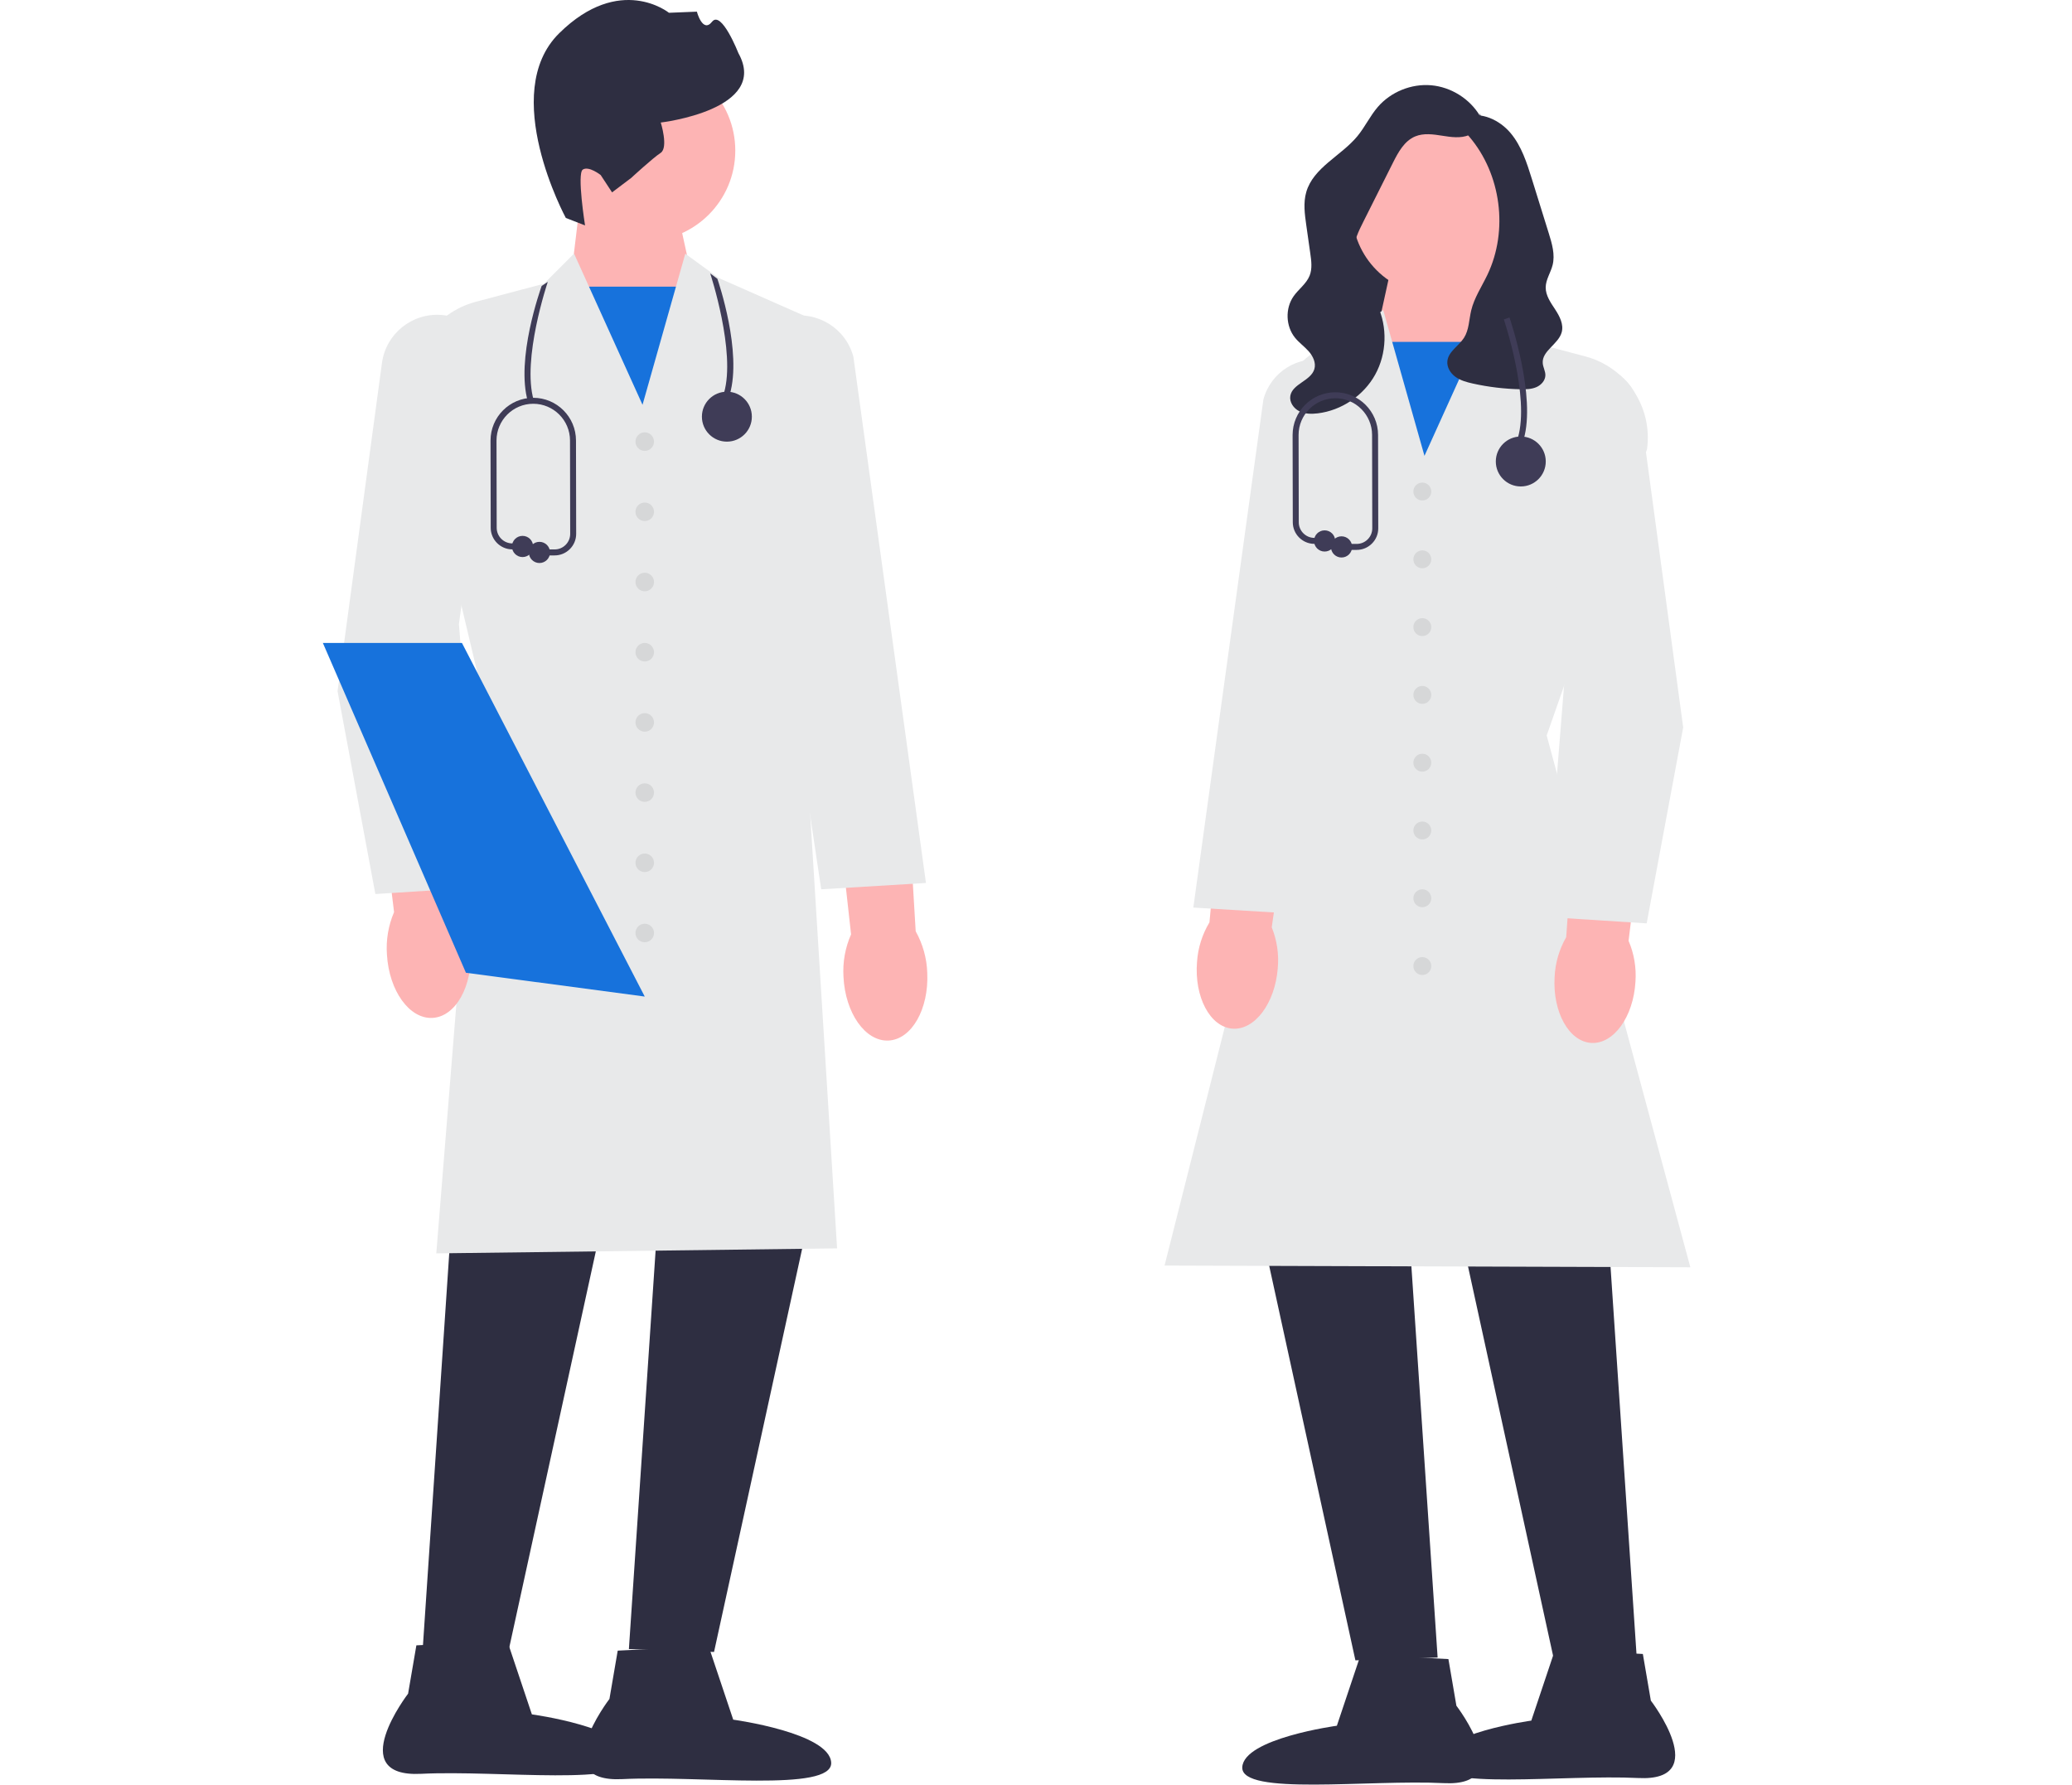 <?xml version="1.0" encoding="UTF-8"?> <svg xmlns="http://www.w3.org/2000/svg" width="693" height="597" viewBox="0 0 693 597" fill="none"> <g clip-path="url(#clip0_514_802)"> <path d="M224.976 63.441L232.474 97.658L216.525 145.285L190.828 94.114L194.394 64.427L224.976 63.441Z" fill="#FDB4B4"></path> <path d="M233.867 95.886H189.499V149.494H233.867V95.886Z" fill="#1772DC"></path> <path d="M215.623 80.677C232.357 80.677 245.923 67.111 245.923 50.376C245.923 33.642 232.357 20.076 215.623 20.076C198.888 20.076 185.322 33.642 185.322 50.376C185.322 67.111 198.888 80.677 215.623 80.677Z" fill="#FDB4B4"></path> <path d="M189.247 72.908C189.247 72.908 166.661 31.195 187.025 11.122C207.389 -8.951 223.736 4.276 223.736 4.276L233.071 3.899C233.071 3.899 235.018 11.245 238.157 7.268C241.296 3.291 246.969 17.774 246.969 17.774C257.498 36.737 220.998 40.984 220.998 40.984C220.998 40.984 223.634 49.38 220.955 51.139C218.276 52.897 211.118 59.511 211.118 59.511L204.712 64.35L200.904 58.549C200.904 58.549 196.927 55.41 194.918 56.728C192.909 58.047 195.673 75.398 195.673 75.398L189.247 72.908Z" fill="#2E2E41"></path> <path d="M152.898 379.779L141.313 552.583L169.792 553.548L207.442 381.227L152.898 379.779Z" fill="#2E2E41"></path> <path d="M221.922 378.814L210.338 551.617L238.817 552.583L276.467 380.262L221.922 378.814Z" fill="#2E2E41"></path> <path d="M145.923 419.26L161.083 231.052L137.834 133.048C135.829 118.48 145.008 104.695 159.175 100.937L181.925 94.901L191.995 84.831L214.898 135.409L229.202 84.87L240.358 92.983L273.444 107.58L273.429 107.922L268.122 226.31L279.969 417.584L279.444 417.591L145.923 419.26Z" fill="#E8E9EA"></path> <path d="M236.988 550.619L245.234 575.236C245.234 575.236 277.495 579.622 277.997 589.61C278.499 599.597 234.153 593.816 208.186 595.121C182.218 596.426 203.834 568.306 203.834 568.306L206.601 552.146L236.988 550.619Z" fill="#2E2E41"></path> <path d="M169.646 548.847L177.892 573.464C177.892 573.464 210.153 577.85 210.655 587.838C211.157 597.825 166.811 592.044 140.844 593.349C114.877 594.654 136.492 566.533 136.492 566.533L139.26 550.374L169.646 548.847Z" fill="#2E2E41"></path> <path d="M129.414 319.305C129.064 314.451 129.883 309.584 131.8 305.112L125.646 254.626L149.754 252.4L153.4 303.852C155.823 308.07 157.2 312.807 157.417 317.667C158.126 329.824 152.432 340.04 144.698 340.491C136.965 340.943 130.121 331.457 129.414 319.305Z" fill="#FDB4B4"></path> <path d="M282.11 326.715C281.813 321.858 282.684 317.001 284.65 312.549L279.047 261.999L303.178 260.036L306.263 311.525C308.64 315.769 309.966 320.521 310.129 325.383C310.706 337.547 304.901 347.7 297.163 348.067C289.424 348.434 282.685 338.875 282.11 326.715Z" fill="#FDB4B4"></path> <path d="M125.546 299.058L125.465 298.623L112.9 231.208L127.747 121.431C129.071 111.63 137.823 104.57 147.691 105.359C152.845 105.772 157.469 108.216 160.713 112.243C163.956 116.27 165.359 121.309 164.664 126.432L153.49 208.764L160.525 296.825L125.546 299.058Z" fill="#E8E9EA"></path> <path d="M274.664 297.476L249.403 128.855C248.09 123.911 248.858 118.736 251.578 114.339C254.298 109.942 258.584 106.944 263.647 105.897C273.334 103.894 282.9 109.815 285.428 119.376L309.696 295.358L274.664 297.476Z" fill="#E8E9EA"></path> <path d="M215.638 150.823C217.351 150.823 218.74 149.434 218.74 147.722C218.74 146.009 217.351 144.62 215.638 144.62C213.926 144.62 212.537 146.009 212.537 147.722C212.537 149.434 213.926 150.823 215.638 150.823Z" fill="#D6D7D8"></path> <path d="M215.638 174.304C217.351 174.304 218.74 172.916 218.74 171.203C218.74 169.49 217.351 168.102 215.638 168.102C213.926 168.102 212.537 169.49 212.537 171.203C212.537 172.916 213.926 174.304 215.638 174.304Z" fill="#D6D7D8"></path> <path d="M215.638 197.786C217.351 197.786 218.74 196.397 218.74 194.684C218.74 192.972 217.351 191.583 215.638 191.583C213.926 191.583 212.537 192.972 212.537 194.684C212.537 196.397 213.926 197.786 215.638 197.786Z" fill="#D6D7D8"></path> <path d="M215.638 221.267C217.351 221.267 218.74 219.878 218.74 218.165C218.74 216.453 217.351 215.064 215.638 215.064C213.926 215.064 212.537 216.453 212.537 218.165C212.537 219.878 213.926 221.267 215.638 221.267Z" fill="#D6D7D8"></path> <path d="M215.638 244.748C217.351 244.748 218.74 243.359 218.74 241.647C218.74 239.934 217.351 238.545 215.638 238.545C213.926 238.545 212.537 239.934 212.537 241.647C212.537 243.359 213.926 244.748 215.638 244.748Z" fill="#D6D7D8"></path> <path d="M215.638 268.229C217.351 268.229 218.74 266.841 218.74 265.128C218.74 263.415 217.351 262.027 215.638 262.027C213.926 262.027 212.537 263.415 212.537 265.128C212.537 266.841 213.926 268.229 215.638 268.229Z" fill="#D6D7D8"></path> <path d="M215.638 291.71C217.351 291.71 218.74 290.322 218.74 288.609C218.74 286.896 217.351 285.508 215.638 285.508C213.926 285.508 212.537 286.896 212.537 288.609C212.537 290.322 213.926 291.71 215.638 291.71Z" fill="#D6D7D8"></path> <path d="M215.638 315.192C217.351 315.192 218.74 313.803 218.74 312.09C218.74 310.378 217.351 308.989 215.638 308.989C213.926 308.989 212.537 310.378 212.537 312.09C212.537 313.803 213.926 315.192 215.638 315.192Z" fill="#D6D7D8"></path> <path d="M215.642 333.356L156.962 325.536L155.832 325.386L125.842 256.236L107.982 215.066H154.502L215.642 333.356Z" fill="#1772DC"></path> <path d="M450.919 70.964L488.226 50.526V108.92H445.079L450.919 70.964Z" fill="#2E2E41"></path> <path d="M496.225 83.983L499.668 112.651L474.853 162.066L459.451 116.074L466.692 83.031L496.225 83.983Z" fill="#FDB4B4"></path> <path d="M500.951 114.362H458.105V166.131H500.951V114.362Z" fill="#1772DC"></path> <path d="M536.297 388.514L547.484 555.388L519.982 556.32L483.624 389.913L536.297 388.514Z" fill="#2E2E41"></path> <path d="M469.64 387.582L480.827 554.456L453.326 555.388L416.968 388.98L469.64 387.582Z" fill="#2E2E41"></path> <path d="M565.353 423.907L564.697 423.905L389.499 423.333L389.656 422.713L434.699 244.251L423.416 154.188C421.278 137.123 430.414 120.992 446.149 114.05L451.83 111.544L462.622 103.696L476.428 152.479L498.536 103.658L508.275 113.396L530.239 119.223C543.93 122.855 552.799 136.175 550.87 150.206L550.847 150.304L517.305 246.013L565.353 423.907Z" fill="#E8E9EA"></path> <path d="M455.092 553.492L484.436 554.967L487.108 570.572C487.108 570.572 507.982 597.727 482.906 596.467C457.83 595.207 415.006 600.789 415.49 591.145C415.975 581.5 447.129 577.264 447.129 577.264L455.092 553.492Z" fill="#2E2E41"></path> <path d="M520.123 551.781L549.468 553.255L552.14 568.86C552.14 568.86 573.014 596.016 547.938 594.755C522.861 593.495 480.037 599.078 480.522 589.433C481.006 579.789 512.16 575.553 512.16 575.553L520.123 551.781Z" fill="#2E2E41"></path> <path d="M546.995 328.404C546.312 340.139 539.704 349.299 532.235 348.863C524.767 348.427 519.268 338.562 519.953 326.822C520.162 322.129 521.492 317.554 523.832 313.481L527.353 263.794L550.634 265.944L544.691 314.698C546.543 319.017 547.333 323.717 546.995 328.404Z" fill="#FDB4B4"></path> <path d="M427.356 323.941C426.424 335.659 419.622 344.677 412.164 344.082C404.707 343.487 399.42 333.507 400.354 321.785C400.663 317.097 402.09 312.551 404.516 308.528L409.094 258.928L432.324 261.573L425.345 310.189C427.104 314.547 427.794 319.262 427.356 323.941Z" fill="#FDB4B4"></path> <path d="M550.744 308.87L516.932 306.711L516.973 306.205L523.727 221.656L512.938 142.151C512.265 137.199 513.622 132.328 516.756 128.436C519.891 124.543 524.361 122.181 529.343 121.782C538.882 121.03 547.34 127.844 548.622 137.317L562.959 243.33L562.944 243.409L550.744 308.87Z" fill="#E8E9EA"></path> <path d="M432.985 305.631L399.12 303.584L399.194 303.049L422.547 133.679C425.003 124.377 434.253 118.655 443.612 120.59C448.507 121.603 452.649 124.501 455.278 128.751C457.907 133.002 458.65 138.003 457.37 142.834L432.985 305.631Z" fill="#E8E9EA"></path> <path d="M475.709 167.414C477.363 167.414 478.704 166.073 478.704 164.419C478.704 162.765 477.363 161.425 475.709 161.425C474.055 161.425 472.714 162.765 472.714 164.419C472.714 166.073 474.055 167.414 475.709 167.414Z" fill="#D6D7D8"></path> <path d="M475.709 190.09C477.363 190.09 478.704 188.749 478.704 187.095C478.704 185.441 477.363 184.1 475.709 184.1C474.055 184.1 472.714 185.441 472.714 187.095C472.714 188.749 474.055 190.09 475.709 190.09Z" fill="#D6D7D8"></path> <path d="M475.709 212.765C477.363 212.765 478.704 211.425 478.704 209.771C478.704 208.116 477.363 206.776 475.709 206.776C474.055 206.776 472.714 208.116 472.714 209.771C472.714 211.425 474.055 212.765 475.709 212.765Z" fill="#D6D7D8"></path> <path d="M475.709 235.441C477.363 235.441 478.704 234.1 478.704 232.446C478.704 230.792 477.363 229.451 475.709 229.451C474.055 229.451 472.714 230.792 472.714 232.446C472.714 234.1 474.055 235.441 475.709 235.441Z" fill="#D6D7D8"></path> <path d="M475.709 258.116C477.363 258.116 478.704 256.775 478.704 255.121C478.704 253.467 477.363 252.126 475.709 252.126C474.055 252.126 472.714 253.467 472.714 255.121C472.714 256.775 474.055 258.116 475.709 258.116Z" fill="#D6D7D8"></path> <path d="M475.709 280.792C477.363 280.792 478.704 279.451 478.704 277.797C478.704 276.143 477.363 274.802 475.709 274.802C474.055 274.802 472.714 276.143 472.714 277.797C472.714 279.451 474.055 280.792 475.709 280.792Z" fill="#D6D7D8"></path> <path d="M475.709 303.467C477.363 303.467 478.704 302.126 478.704 300.472C478.704 298.818 477.363 297.478 475.709 297.478C474.055 297.478 472.714 298.818 472.714 300.472C472.714 302.126 474.055 303.467 475.709 303.467Z" fill="#D6D7D8"></path> <path d="M475.709 326.143C477.363 326.143 478.704 324.802 478.704 323.148C478.704 321.494 477.363 320.153 475.709 320.153C474.055 320.153 472.714 321.494 472.714 323.148C472.714 324.802 474.055 326.143 475.709 326.143Z" fill="#D6D7D8"></path> <path d="M480.255 98.614C495.726 98.614 508.267 86.072 508.267 70.601C508.267 55.13 495.726 42.589 480.255 42.589C464.784 42.589 452.242 55.13 452.242 70.601C452.242 86.072 464.784 98.614 480.255 98.614Z" fill="#FDB4B4"></path> <path d="M494.936 37.9C496.278 40.63 494.15 44.04 491.332 45.188C488.515 46.336 485.332 45.871 482.328 45.393C479.323 44.915 476.136 44.462 473.327 45.63C469.693 47.142 467.644 50.933 465.878 54.451C462.583 61.019 459.287 67.587 455.991 74.155C454.381 77.364 452.734 80.717 452.703 84.307C452.646 90.897 457.874 96.164 460.687 102.124C464.111 109.38 463.829 118.273 459.951 125.298C456.073 132.323 448.697 137.3 440.732 138.268C438.636 138.522 436.418 138.495 434.534 137.543C432.65 136.591 431.211 134.511 431.56 132.429C432.243 128.357 438.466 127.405 439.609 123.437C440.205 121.366 439.149 119.154 437.724 117.536C436.3 115.918 434.499 114.656 433.14 112.983C430.007 109.124 429.798 103.167 432.653 99.098C434.331 96.707 436.926 94.931 438.011 92.218C438.935 89.906 438.6 87.308 438.249 84.843C437.8 81.675 437.35 78.507 436.9 75.34C436.375 71.644 435.858 67.816 436.896 64.23C439.272 56.013 448.551 52.154 453.992 45.554C456.52 42.487 458.221 38.798 460.815 35.786C465.168 30.732 472.021 27.943 478.666 28.523C485.312 29.103 491.578 33.035 494.991 38.767" fill="#2E2E41"></path> <path d="M490.513 38.418C489.144 38.908 488.636 40.69 489.03 42.089C489.424 43.488 490.456 44.6 491.4 45.705C502.079 58.203 504.561 77.106 497.47 91.937C495.584 95.882 493.072 99.595 492.055 103.847C491.315 106.941 491.354 110.335 489.638 113.014C487.89 115.741 484.427 117.569 484.085 120.79C483.865 122.857 485.125 124.864 486.813 126.076C488.502 127.288 490.565 127.843 492.594 128.295C497.868 129.47 503.26 130.111 508.662 130.206C510.423 130.237 512.24 130.199 513.856 129.497C515.471 128.796 516.85 127.274 516.869 125.513C516.883 124.128 516.085 122.851 515.983 121.471C515.678 117.334 521.244 115.133 522.329 111.129C523.042 108.497 521.637 105.788 520.14 103.509C518.644 101.229 516.936 98.835 516.973 96.108C517.008 93.497 518.647 91.198 519.283 88.666C520.164 85.164 519.082 81.501 518.009 78.053C517.097 75.122 516.184 72.19 515.272 69.259C514.302 66.142 513.332 63.026 512.362 59.91C510.669 54.47 508.892 48.872 505.228 44.508C501.564 40.145 495.493 37.285 490.081 39.066" fill="#2E2E41"></path> <path d="M509.602 146.967L507.682 146.408C511.682 132.692 503.057 107.098 502.97 106.841L504.862 106.195C505.229 107.269 513.777 132.651 509.602 146.967Z" fill="#3F3C57"></path> <path d="M508.641 162.721C513.255 162.721 516.995 158.981 516.995 154.367C516.995 149.753 513.255 146.013 508.641 146.013C504.027 146.013 500.287 149.753 500.287 154.367C500.287 158.981 504.027 162.721 508.641 162.721Z" fill="#3F3C57"></path> <path d="M453.75 183.943H448.684C448.131 183.943 447.684 183.495 447.684 182.943C447.684 182.391 448.131 181.943 448.684 181.943H453.75C455.146 181.943 456.458 181.399 457.444 180.411C458.43 179.423 458.972 178.11 458.969 176.714L458.907 145.508C458.907 138.729 453.394 133.215 446.616 133.215C439.839 133.215 434.324 138.729 434.324 145.506L434.386 174.715C434.392 177.565 436.715 179.901 439.564 179.923L443.042 179.949C443.594 179.954 444.038 180.404 444.034 180.957C444.03 181.506 443.583 181.949 443.034 181.949H443.026L439.549 181.923C435.607 181.893 432.394 178.661 432.386 174.719L432.324 145.508C432.324 137.626 438.735 131.215 446.616 131.215C454.496 131.215 460.907 137.626 460.907 145.506L460.969 176.71C460.973 178.641 460.224 180.457 458.859 181.823C457.496 183.19 455.681 183.943 453.75 183.943Z" fill="#3F3C57"></path> <path d="M443.035 184.494C444.992 184.494 446.579 182.907 446.579 180.949C446.579 178.992 444.992 177.405 443.035 177.405C441.077 177.405 439.49 178.992 439.49 180.949C439.49 182.907 441.077 184.494 443.035 184.494Z" fill="#3F3C57"></path> <path d="M448.683 186.487C450.64 186.487 452.227 184.901 452.227 182.943C452.227 180.986 450.64 179.399 448.683 179.399C446.726 179.399 445.139 180.986 445.139 182.943C445.139 184.901 446.726 186.487 448.683 186.487Z" fill="#3F3C57"></path> <path d="M244.071 131.978L242.151 131.418C246.151 117.703 237.623 91.712 237.536 91.455L239.936 93.264C240.302 94.338 248.247 117.662 244.071 131.978Z" fill="#3F3C57"></path> <path d="M176.582 134.415L178.501 133.855C174.501 120.14 183.126 94.545 183.213 94.288L181.16 95.664C180.793 96.737 172.406 120.099 176.582 134.415Z" fill="#3F3C57"></path> <path d="M243.112 147.731C247.726 147.731 251.466 143.991 251.466 139.377C251.466 134.763 247.726 131.023 243.112 131.023C238.498 131.023 234.758 134.763 234.758 139.377C234.758 143.991 238.498 147.731 243.112 147.731Z" fill="#3F3C57"></path> <path d="M185.487 185.789H180.421C179.868 185.789 179.421 185.341 179.421 184.789C179.421 184.237 179.868 183.789 180.421 183.789H185.487C186.884 183.789 188.195 183.245 189.182 182.257C190.167 181.269 190.709 179.956 190.706 178.56L190.645 147.354C190.645 140.574 185.131 135.061 178.354 135.061C171.576 135.061 166.062 140.574 166.062 147.352L166.123 176.561C166.129 179.411 168.452 181.747 171.302 181.769L174.779 181.795C175.331 181.8 175.775 182.25 175.771 182.803C175.768 183.352 175.32 183.795 174.771 183.795H174.764L171.286 183.769C167.345 183.739 164.131 180.507 164.123 176.565L164.062 147.354C164.062 139.472 170.473 133.061 178.354 133.061C186.233 133.061 192.645 139.472 192.645 147.352L192.706 178.556C192.71 180.487 191.961 182.303 190.597 183.669C189.233 185.036 187.418 185.789 185.487 185.789Z" fill="#3F3C57"></path> <path d="M174.772 186.34C176.729 186.34 178.316 184.753 178.316 182.795C178.316 180.838 176.729 179.251 174.772 179.251C172.814 179.251 171.228 180.838 171.228 182.795C171.228 184.753 172.814 186.34 174.772 186.34Z" fill="#3F3C57"></path> <path d="M180.421 188.333C182.379 188.333 183.966 186.746 183.966 184.789C183.966 182.831 182.379 181.245 180.421 181.245C178.464 181.245 176.877 182.831 176.877 184.789C176.877 186.746 178.464 188.333 180.421 188.333Z" fill="#3F3C57"></path> </g> <defs> <clipPath id="clip0_514_802"> <rect width="692.68" height="596.951" fill="white"></rect> </clipPath> </defs> </svg> 